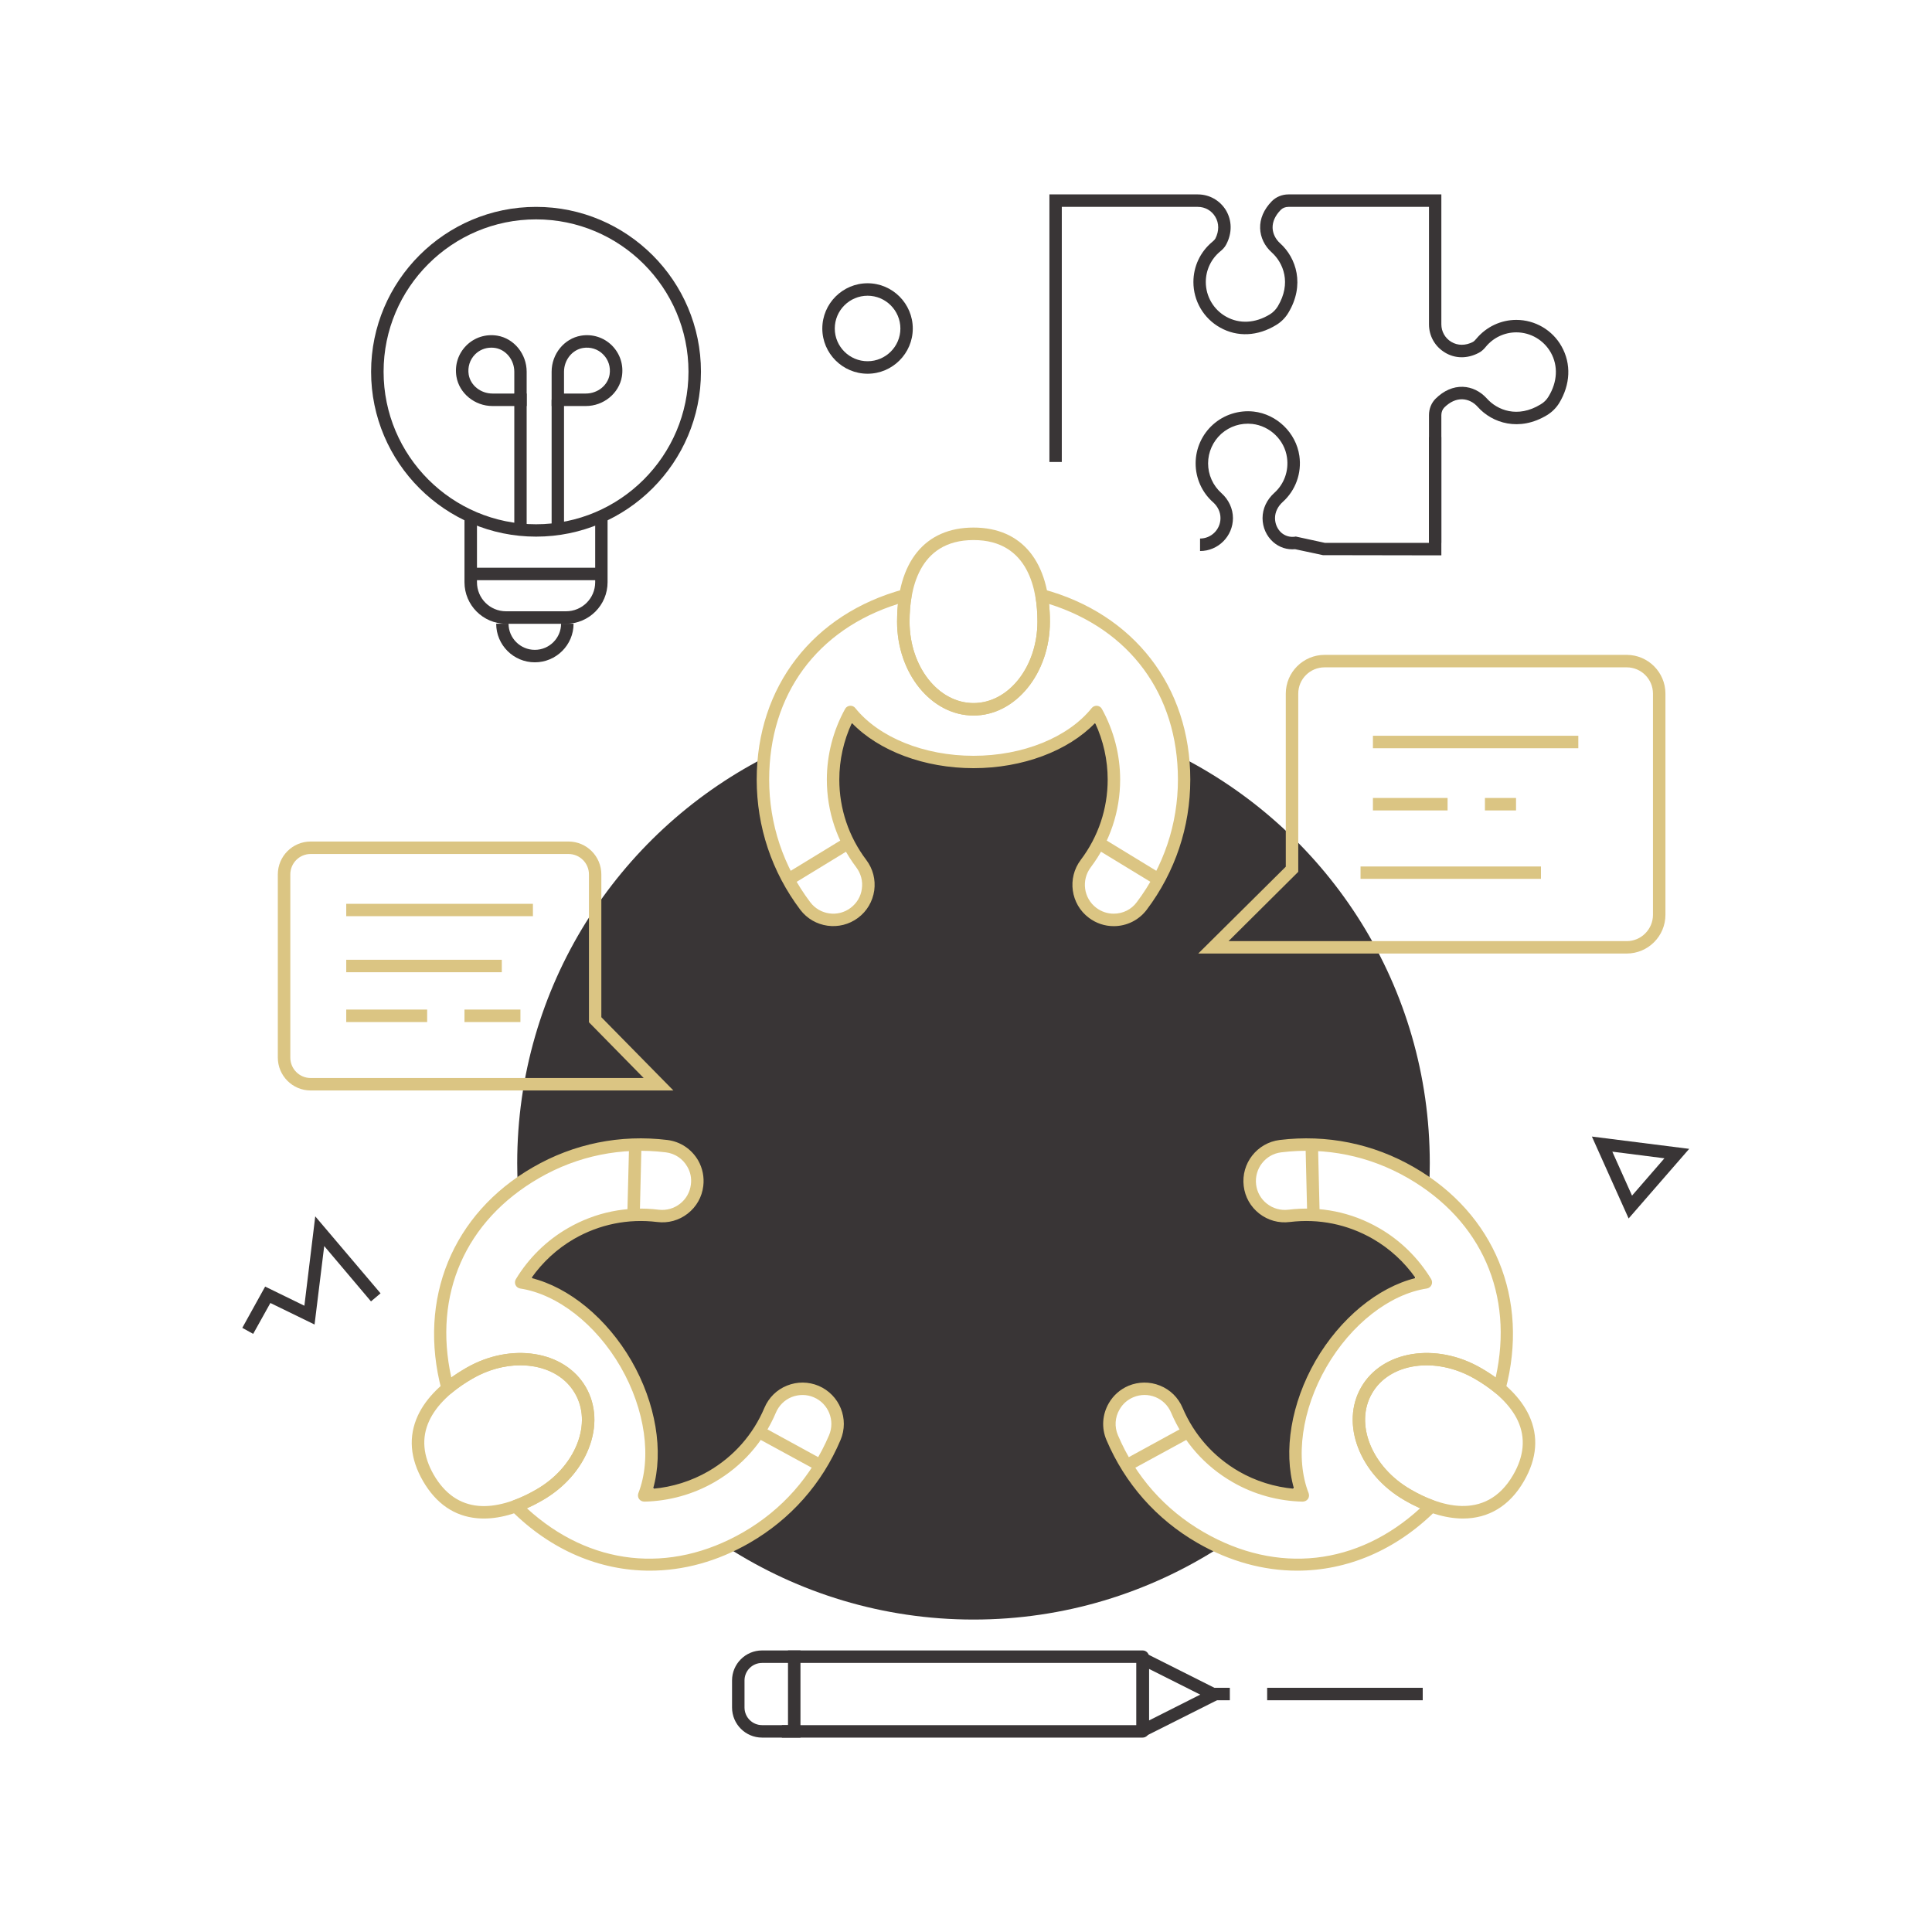 <svg xmlns="http://www.w3.org/2000/svg" xmlns:xlink="http://www.w3.org/1999/xlink" width="100" zoomAndPan="magnify" viewBox="0 0 75 75" height="100" preserveAspectRatio="xMidYMid meet" version="1.0"><defs><g/><clipPath id="b1d293a52e"><path d="M 40 7.5 L 61 7.5 L 61 22 L 40 22 Z M 40 7.5 " clip-rule="nonzero"/></clipPath><clipPath id="080a8901a8"><path d="M 61 44 L 65.664 44 L 65.664 48 L 61 48 Z M 61 44 " clip-rule="nonzero"/></clipPath><clipPath id="e6da4b9376"><path d="M 9.414 47 L 15 47 L 15 52 L 9.414 52 Z M 9.414 47 " clip-rule="nonzero"/></clipPath><clipPath id="ffc6779a3f"><path d="M 30 64 L 45 64 L 45 67.5 L 30 67.5 Z M 30 64 " clip-rule="nonzero"/></clipPath><clipPath id="90a8c6ef65"><path d="M 28 64 L 32 64 L 32 67.5 L 28 67.5 Z M 28 64 " clip-rule="nonzero"/></clipPath><clipPath id="be48aacb87"><path d="M 44 64 L 48 64 L 48 67.5 L 44 67.5 Z M 44 64 " clip-rule="nonzero"/></clipPath></defs><g fill="#000000" fill-opacity="1"><g transform="translate(34.114, 43.9)"><g><path d="M 0.344 0 L 0.25 0 L 0.25 -0.703 L 0.016 -0.703 L 0.016 -0.781 L 0.594 -0.781 L 0.594 -0.703 L 0.344 -0.703 Z M 0.344 0 "/></g></g></g><g fill="#000000" fill-opacity="1"><g transform="translate(34.717, 43.9)"><g><path d="M 0.344 0.016 C 0.258 0.016 0.191 -0.008 0.141 -0.062 C 0.086 -0.113 0.062 -0.188 0.062 -0.281 C 0.062 -0.375 0.082 -0.445 0.125 -0.5 C 0.176 -0.562 0.238 -0.594 0.312 -0.594 C 0.383 -0.594 0.441 -0.566 0.484 -0.516 C 0.535 -0.473 0.562 -0.41 0.562 -0.328 L 0.562 -0.281 L 0.156 -0.281 C 0.156 -0.207 0.172 -0.148 0.203 -0.109 C 0.234 -0.078 0.281 -0.062 0.344 -0.062 C 0.406 -0.062 0.469 -0.078 0.531 -0.109 L 0.531 -0.031 C 0.5 -0.008 0.469 0 0.438 0 C 0.414 0.008 0.383 0.016 0.344 0.016 Z M 0.312 -0.516 C 0.27 -0.516 0.234 -0.5 0.203 -0.469 C 0.172 -0.445 0.156 -0.406 0.156 -0.344 L 0.469 -0.344 C 0.469 -0.406 0.453 -0.445 0.422 -0.469 C 0.398 -0.5 0.363 -0.516 0.312 -0.516 Z M 0.312 -0.516 "/></g></g></g><g fill="#000000" fill-opacity="1"><g transform="translate(35.328, 43.9)"><g><path d="M 0.438 -0.578 L 0.531 -0.578 L 0.281 -0.297 L 0.547 0 L 0.453 0 L 0.188 -0.297 L 0.188 0 L 0.094 0 L 0.094 -0.578 L 0.188 -0.578 L 0.188 -0.297 Z M 0.438 -0.578 "/></g></g></g><g fill="#000000" fill-opacity="1"><g transform="translate(35.893, 43.9)"><g><path d="M 0.328 0.016 C 0.242 0.016 0.176 -0.008 0.125 -0.062 C 0.082 -0.113 0.062 -0.188 0.062 -0.281 C 0.062 -0.383 0.082 -0.461 0.125 -0.516 C 0.176 -0.566 0.242 -0.594 0.328 -0.594 C 0.359 -0.594 0.383 -0.586 0.406 -0.578 C 0.438 -0.578 0.461 -0.57 0.484 -0.562 L 0.453 -0.484 C 0.43 -0.492 0.41 -0.5 0.391 -0.5 C 0.367 -0.508 0.348 -0.516 0.328 -0.516 C 0.211 -0.516 0.156 -0.441 0.156 -0.297 C 0.156 -0.223 0.164 -0.164 0.188 -0.125 C 0.219 -0.082 0.266 -0.062 0.328 -0.062 C 0.379 -0.062 0.426 -0.07 0.469 -0.094 L 0.469 -0.016 C 0.438 0.004 0.391 0.016 0.328 0.016 Z M 0.328 0.016 "/></g></g></g><g fill="#000000" fill-opacity="1"><g transform="translate(36.412, 43.9)"><g><path d="M 0.484 -0.516 L 0.297 -0.516 L 0.297 0 L 0.203 0 L 0.203 -0.516 L 0.016 -0.516 L 0.016 -0.578 L 0.484 -0.578 Z M 0.484 -0.516 "/></g></g></g><g fill="#000000" fill-opacity="1"><g transform="translate(36.921, 43.9)"><g/></g></g><g fill="#000000" fill-opacity="1"><g transform="translate(37.204, 43.9)"><g><path d="M 0.453 0 L 0.438 -0.078 C 0.406 -0.047 0.375 -0.02 0.344 0 C 0.312 0.008 0.273 0.016 0.234 0.016 C 0.18 0.016 0.133 0 0.094 -0.031 C 0.062 -0.062 0.047 -0.102 0.047 -0.156 C 0.047 -0.281 0.141 -0.344 0.328 -0.344 L 0.438 -0.344 L 0.438 -0.391 C 0.438 -0.43 0.426 -0.461 0.406 -0.484 C 0.383 -0.504 0.352 -0.516 0.312 -0.516 C 0.258 -0.516 0.203 -0.504 0.141 -0.484 L 0.109 -0.547 C 0.141 -0.555 0.172 -0.566 0.203 -0.578 C 0.242 -0.586 0.281 -0.594 0.312 -0.594 C 0.383 -0.594 0.438 -0.578 0.469 -0.547 C 0.5 -0.516 0.516 -0.469 0.516 -0.406 L 0.516 0 Z M 0.25 -0.062 C 0.312 -0.062 0.359 -0.078 0.391 -0.109 C 0.422 -0.141 0.438 -0.18 0.438 -0.234 L 0.438 -0.281 L 0.344 -0.281 C 0.27 -0.281 0.219 -0.27 0.188 -0.25 C 0.156 -0.227 0.141 -0.195 0.141 -0.156 C 0.141 -0.125 0.148 -0.098 0.172 -0.078 C 0.191 -0.066 0.219 -0.062 0.25 -0.062 Z M 0.25 -0.062 "/></g></g></g><g fill="#000000" fill-opacity="1"><g transform="translate(37.81, 43.9)"><g><path d="M 0.062 -0.344 C 0.062 -0.477 0.078 -0.582 0.109 -0.656 C 0.148 -0.727 0.211 -0.77 0.297 -0.781 C 0.398 -0.801 0.488 -0.82 0.562 -0.844 L 0.578 -0.766 C 0.461 -0.742 0.379 -0.723 0.328 -0.703 C 0.273 -0.691 0.234 -0.664 0.203 -0.625 C 0.18 -0.582 0.164 -0.523 0.156 -0.453 L 0.172 -0.453 C 0.191 -0.484 0.219 -0.504 0.25 -0.516 C 0.289 -0.535 0.328 -0.547 0.359 -0.547 C 0.43 -0.547 0.488 -0.52 0.531 -0.469 C 0.57 -0.426 0.594 -0.363 0.594 -0.281 C 0.594 -0.188 0.566 -0.113 0.516 -0.062 C 0.473 -0.008 0.41 0.016 0.328 0.016 C 0.242 0.016 0.176 -0.016 0.125 -0.078 C 0.082 -0.141 0.062 -0.227 0.062 -0.344 Z M 0.328 -0.062 C 0.441 -0.062 0.5 -0.129 0.5 -0.266 C 0.5 -0.398 0.445 -0.469 0.344 -0.469 C 0.32 -0.469 0.297 -0.461 0.266 -0.453 C 0.242 -0.441 0.223 -0.426 0.203 -0.406 C 0.18 -0.383 0.164 -0.363 0.156 -0.344 C 0.156 -0.25 0.172 -0.176 0.203 -0.125 C 0.234 -0.082 0.273 -0.062 0.328 -0.062 Z M 0.328 -0.062 "/></g></g></g><g fill="#000000" fill-opacity="1"><g transform="translate(38.459, 43.9)"><g><path d="M 0.203 -0.344 C 0.316 -0.344 0.375 -0.375 0.375 -0.438 C 0.375 -0.488 0.328 -0.516 0.234 -0.516 C 0.211 -0.516 0.188 -0.508 0.156 -0.5 C 0.133 -0.5 0.109 -0.492 0.078 -0.484 L 0.047 -0.562 C 0.109 -0.582 0.172 -0.594 0.234 -0.594 C 0.305 -0.594 0.359 -0.578 0.391 -0.547 C 0.43 -0.523 0.453 -0.488 0.453 -0.438 C 0.453 -0.375 0.414 -0.332 0.344 -0.312 C 0.395 -0.289 0.43 -0.27 0.453 -0.25 C 0.473 -0.227 0.484 -0.195 0.484 -0.156 C 0.484 -0.102 0.457 -0.062 0.406 -0.031 C 0.363 0 0.305 0.016 0.234 0.016 C 0.148 0.016 0.082 0 0.031 -0.031 L 0.031 -0.109 C 0.102 -0.078 0.172 -0.062 0.234 -0.062 C 0.285 -0.062 0.32 -0.066 0.344 -0.078 C 0.375 -0.098 0.391 -0.129 0.391 -0.172 C 0.391 -0.234 0.332 -0.266 0.219 -0.266 L 0.141 -0.266 L 0.141 -0.344 Z M 0.203 -0.344 "/></g></g></g><g fill="#000000" fill-opacity="1"><g transform="translate(38.985, 43.9)"><g><path d="M 0.453 0 L 0.438 -0.078 C 0.406 -0.047 0.375 -0.02 0.344 0 C 0.312 0.008 0.273 0.016 0.234 0.016 C 0.18 0.016 0.133 0 0.094 -0.031 C 0.062 -0.062 0.047 -0.102 0.047 -0.156 C 0.047 -0.281 0.141 -0.344 0.328 -0.344 L 0.438 -0.344 L 0.438 -0.391 C 0.438 -0.43 0.426 -0.461 0.406 -0.484 C 0.383 -0.504 0.352 -0.516 0.312 -0.516 C 0.258 -0.516 0.203 -0.504 0.141 -0.484 L 0.109 -0.547 C 0.141 -0.555 0.172 -0.566 0.203 -0.578 C 0.242 -0.586 0.281 -0.594 0.312 -0.594 C 0.383 -0.594 0.438 -0.578 0.469 -0.547 C 0.5 -0.516 0.516 -0.469 0.516 -0.406 L 0.516 0 Z M 0.25 -0.062 C 0.312 -0.062 0.359 -0.078 0.391 -0.109 C 0.422 -0.141 0.438 -0.18 0.438 -0.234 L 0.438 -0.281 L 0.344 -0.281 C 0.27 -0.281 0.219 -0.27 0.188 -0.25 C 0.156 -0.227 0.141 -0.195 0.141 -0.156 C 0.141 -0.125 0.148 -0.098 0.172 -0.078 C 0.191 -0.066 0.219 -0.062 0.25 -0.062 Z M 0.25 -0.062 "/></g></g></g><g fill="#000000" fill-opacity="1"><g transform="translate(39.591, 43.9)"><g><path d="M 0.672 0.203 L 0.578 0.203 L 0.578 0 L 0.094 0 L 0.094 -0.578 L 0.188 -0.578 L 0.188 -0.078 L 0.5 -0.078 L 0.5 -0.578 L 0.578 -0.578 L 0.578 -0.078 L 0.672 -0.078 Z M 0.672 0.203 "/></g></g></g><g fill="#000000" fill-opacity="1"><g transform="translate(40.273, 43.9)"><g><path d="M 0.453 0 L 0.438 -0.078 C 0.406 -0.047 0.375 -0.02 0.344 0 C 0.312 0.008 0.273 0.016 0.234 0.016 C 0.18 0.016 0.133 0 0.094 -0.031 C 0.062 -0.062 0.047 -0.102 0.047 -0.156 C 0.047 -0.281 0.141 -0.344 0.328 -0.344 L 0.438 -0.344 L 0.438 -0.391 C 0.438 -0.43 0.426 -0.461 0.406 -0.484 C 0.383 -0.504 0.352 -0.516 0.312 -0.516 C 0.258 -0.516 0.203 -0.504 0.141 -0.484 L 0.109 -0.547 C 0.141 -0.555 0.172 -0.566 0.203 -0.578 C 0.242 -0.586 0.281 -0.594 0.312 -0.594 C 0.383 -0.594 0.438 -0.578 0.469 -0.547 C 0.5 -0.516 0.516 -0.469 0.516 -0.406 L 0.516 0 Z M 0.25 -0.062 C 0.312 -0.062 0.359 -0.078 0.391 -0.109 C 0.422 -0.141 0.438 -0.18 0.438 -0.234 L 0.438 -0.281 L 0.344 -0.281 C 0.27 -0.281 0.219 -0.27 0.188 -0.25 C 0.156 -0.227 0.141 -0.195 0.141 -0.156 C 0.141 -0.125 0.148 -0.098 0.172 -0.078 C 0.191 -0.066 0.219 -0.062 0.25 -0.062 Z M 0.25 -0.062 "/></g></g></g><path fill="#393536" d="M 55.953 21.559 L 51.355 21.551 L 50.277 21.32 C 49.961 21.348 49.664 21.25 49.426 21.043 C 49.164 20.812 49.012 20.473 49.012 20.113 C 49.012 19.746 49.176 19.398 49.469 19.133 C 49.852 18.789 50.035 18.277 49.961 17.762 C 49.867 17.082 49.301 16.535 48.613 16.457 C 48.168 16.41 47.742 16.547 47.41 16.84 C 47.086 17.133 46.898 17.551 46.898 17.988 C 46.898 18.43 47.086 18.848 47.414 19.141 C 47.699 19.395 47.863 19.75 47.863 20.113 C 47.863 20.816 47.289 21.391 46.586 21.391 L 46.586 20.906 C 47.023 20.906 47.379 20.551 47.379 20.113 C 47.379 19.883 47.277 19.664 47.094 19.5 C 46.66 19.117 46.414 18.566 46.414 17.988 C 46.414 17.414 46.66 16.863 47.09 16.48 C 47.516 16.098 48.094 15.914 48.668 15.977 C 49.566 16.078 50.312 16.801 50.441 17.695 C 50.539 18.367 50.293 19.043 49.789 19.492 C 49.602 19.664 49.496 19.883 49.496 20.113 C 49.496 20.332 49.586 20.539 49.742 20.68 C 49.887 20.805 50.07 20.859 50.258 20.836 L 50.301 20.828 L 51.434 21.074 L 55.473 21.074 L 55.473 16.969 L 55.953 16.969 L 55.953 21.559 " fill-opacity="1" fill-rule="nonzero"/><g clip-path="url(#b1d293a52e)"><path fill="#393536" d="M 55.953 21.074 L 55.473 21.074 L 55.473 16.113 C 55.473 15.871 55.566 15.637 55.734 15.473 C 56.047 15.164 56.414 15.004 56.785 15.016 C 57.137 15.027 57.469 15.191 57.723 15.473 C 58.121 15.918 58.91 16.246 59.805 15.699 C 59.934 15.625 60.039 15.52 60.113 15.395 C 60.461 14.828 60.492 14.203 60.203 13.688 C 59.93 13.203 59.418 12.902 58.863 12.902 C 58.406 12.902 57.973 13.105 57.68 13.461 C 57.617 13.539 57.527 13.637 57.402 13.699 C 56.965 13.93 56.484 13.926 56.09 13.684 C 55.703 13.449 55.473 13.043 55.473 12.59 L 55.473 8.031 L 50.016 8.031 C 49.898 8.031 49.789 8.074 49.719 8.148 C 49.504 8.367 49.395 8.609 49.402 8.848 C 49.41 9.066 49.512 9.281 49.695 9.445 C 50.324 10.012 50.664 11.066 50.012 12.145 C 49.898 12.336 49.734 12.5 49.547 12.613 C 48.828 13.055 48.035 13.094 47.363 12.715 C 46.723 12.359 46.328 11.68 46.328 10.949 C 46.328 10.344 46.594 9.777 47.059 9.391 C 47.102 9.355 47.152 9.309 47.18 9.262 C 47.328 8.973 47.328 8.664 47.176 8.414 C 47.031 8.172 46.777 8.031 46.5 8.031 L 41.219 8.031 L 41.219 17.934 L 40.738 17.934 L 40.738 7.547 L 46.5 7.547 C 46.945 7.547 47.355 7.777 47.59 8.16 C 47.828 8.559 47.836 9.043 47.605 9.484 C 47.543 9.609 47.445 9.699 47.367 9.762 C 47.012 10.055 46.809 10.488 46.809 10.949 C 46.809 11.508 47.113 12.023 47.598 12.293 C 48.113 12.582 48.73 12.551 49.297 12.203 C 49.418 12.129 49.523 12.023 49.602 11.895 C 50.145 10.992 49.816 10.203 49.371 9.801 C 49.09 9.551 48.93 9.215 48.918 8.863 C 48.906 8.492 49.062 8.129 49.371 7.812 C 49.535 7.645 49.77 7.547 50.016 7.547 L 55.953 7.547 L 55.953 12.59 C 55.953 12.871 56.098 13.125 56.336 13.27 C 56.586 13.422 56.895 13.422 57.18 13.273 C 57.227 13.246 57.273 13.195 57.309 13.152 C 57.695 12.688 58.262 12.418 58.863 12.418 C 59.59 12.418 60.266 12.812 60.621 13.449 C 61 14.125 60.965 14.926 60.527 15.648 C 60.41 15.836 60.25 15.996 60.059 16.113 C 58.98 16.77 57.926 16.426 57.363 15.793 C 57.199 15.609 56.988 15.508 56.77 15.5 C 56.527 15.492 56.289 15.602 56.07 15.816 C 55.996 15.891 55.953 16 55.953 16.113 L 55.953 21.074 " fill-opacity="1" fill-rule="nonzero"/></g><g clip-path="url(#080a8901a8)"><path fill="#393536" d="M 62.59 44.707 L 63.355 46.414 L 64.613 44.965 Z M 63.223 47.301 L 61.797 44.121 L 65.574 44.598 L 63.223 47.301 " fill-opacity="1" fill-rule="nonzero"/></g><g clip-path="url(#e6da4b9376)"><path fill="#393536" d="M 9.828 51.781 L 9.406 51.547 L 10.293 49.945 L 11.816 50.688 L 12.238 47.219 L 14.773 50.207 L 14.402 50.52 L 12.586 48.371 L 12.211 51.418 L 10.496 50.582 L 9.828 51.781 " fill-opacity="1" fill-rule="nonzero"/></g><path fill="#393536" d="M 33.68 11.48 C 32.977 11.48 32.406 12.051 32.406 12.754 C 32.406 13.453 32.977 14.023 33.68 14.023 C 34.379 14.023 34.953 13.453 34.953 12.754 C 34.953 12.051 34.379 11.48 33.68 11.48 Z M 33.68 14.508 C 32.711 14.508 31.922 13.719 31.922 12.754 C 31.922 11.785 32.711 10.996 33.68 10.996 C 34.645 10.996 35.434 11.785 35.434 12.754 C 35.434 13.719 34.645 14.508 33.68 14.508 " fill-opacity="1" fill-rule="nonzero"/><path fill="#393536" d="M 23.344 22.523 L 18.273 22.523 L 18.273 22.039 L 23.344 22.039 L 23.344 22.523 " fill-opacity="1" fill-rule="nonzero"/><path fill="#393536" d="M 19.074 13.496 C 18.836 13.496 18.613 13.586 18.441 13.758 C 18.238 13.965 18.148 14.25 18.195 14.543 C 18.266 14.961 18.66 15.277 19.117 15.277 L 19.965 15.277 L 19.965 14.43 C 19.965 13.977 19.648 13.578 19.227 13.508 C 19.176 13.5 19.125 13.496 19.074 13.496 Z M 20.445 15.762 L 19.117 15.762 C 18.43 15.762 17.828 15.27 17.719 14.621 C 17.645 14.172 17.785 13.734 18.102 13.414 C 18.418 13.098 18.859 12.957 19.309 13.031 C 19.957 13.141 20.445 13.742 20.445 14.43 L 20.445 15.762 " fill-opacity="1" fill-rule="nonzero"/><path fill="#393536" d="M 21.895 15.277 L 22.742 15.277 C 23.199 15.277 23.594 14.961 23.664 14.543 C 23.711 14.25 23.621 13.965 23.414 13.758 C 23.211 13.551 22.922 13.461 22.633 13.508 C 22.211 13.578 21.895 13.977 21.895 14.43 Z M 22.742 15.762 L 21.414 15.762 L 21.414 14.43 C 21.414 13.742 21.902 13.141 22.555 13.031 C 23 12.957 23.441 13.098 23.758 13.414 C 24.074 13.734 24.215 14.172 24.141 14.621 C 24.031 15.27 23.43 15.762 22.742 15.762 " fill-opacity="1" fill-rule="nonzero"/><path fill="#393536" d="M 21.895 20.352 L 21.414 20.352 L 21.414 15.52 L 21.895 15.52 L 21.895 20.352 " fill-opacity="1" fill-rule="nonzero"/><path fill="#393536" d="M 20.445 20.59 L 19.965 20.59 L 19.965 15.277 L 20.445 15.277 L 20.445 20.59 " fill-opacity="1" fill-rule="nonzero"/><path fill="#393536" d="M 20.762 25.711 C 19.934 25.711 19.262 25.039 19.262 24.211 L 19.742 24.211 C 19.742 24.77 20.199 25.227 20.762 25.227 C 21.324 25.227 21.781 24.77 21.781 24.211 L 22.266 24.211 C 22.266 25.039 21.59 25.711 20.762 25.711 " fill-opacity="1" fill-rule="nonzero"/><path fill="#393536" d="M 21.973 24.215 L 19.645 24.215 C 18.754 24.215 18.031 23.492 18.031 22.602 L 18.031 20.109 L 18.516 20.109 L 18.516 22.602 C 18.516 23.227 19.02 23.73 19.645 23.73 L 21.973 23.73 C 22.598 23.73 23.105 23.227 23.105 22.602 L 23.105 20.109 L 23.586 20.109 L 23.586 22.602 C 23.586 23.492 22.863 24.215 21.973 24.215 " fill-opacity="1" fill-rule="nonzero"/><path fill="#393536" d="M 20.809 8.516 C 17.547 8.516 14.891 11.168 14.891 14.43 C 14.891 17.695 17.547 20.352 20.809 20.352 C 24.07 20.352 26.727 17.695 26.727 14.43 C 26.727 11.168 24.07 8.516 20.809 8.516 Z M 20.809 20.832 C 17.281 20.832 14.406 17.961 14.406 14.43 C 14.406 10.902 17.281 8.031 20.809 8.031 C 24.34 8.031 27.211 10.902 27.211 14.43 C 27.211 17.961 24.34 20.832 20.809 20.832 " fill-opacity="1" fill-rule="nonzero"/><path fill="#393536" d="M 37.793 27.535 C 37.988 27.535 38.18 27.508 38.367 27.457 C 38.176 27.453 37.984 27.445 37.793 27.445 C 37.598 27.445 37.406 27.453 37.215 27.457 C 37.402 27.508 37.594 27.535 37.793 27.535 " fill-opacity="1" fill-rule="nonzero"/><path fill="#393536" d="M 53.051 53.969 C 52.949 54.141 52.879 54.328 52.828 54.516 C 53.035 54.184 53.234 53.844 53.422 53.496 C 53.277 53.633 53.152 53.789 53.051 53.969 " fill-opacity="1" fill-rule="nonzero"/><path fill="#393536" d="M 22.164 53.496 C 22.348 53.844 22.547 54.184 22.754 54.516 C 22.703 54.328 22.633 54.141 22.531 53.969 C 22.43 53.789 22.305 53.633 22.164 53.496 " fill-opacity="1" fill-rule="nonzero"/><path fill="#393536" d="M 46.605 59.684 C 45.059 58.793 43.871 57.453 43.176 55.809 C 43.004 55.398 43.043 54.949 43.25 54.594 C 43.395 54.348 43.613 54.141 43.898 54.02 C 44.59 53.727 45.391 54.051 45.684 54.742 C 46.148 55.84 46.938 56.73 47.965 57.324 C 48.605 57.691 49.289 57.914 49.977 58.004 C 50.129 57.863 50.277 57.719 50.426 57.57 C 50.098 56.238 50.367 54.527 51.281 52.945 C 52.195 51.363 53.543 50.273 54.859 49.891 C 54.914 49.691 54.965 49.492 55.016 49.289 C 54.59 48.738 54.059 48.254 53.418 47.883 C 52.387 47.289 51.219 47.055 50.039 47.199 C 49.293 47.293 48.613 46.762 48.52 46.012 C 48.43 45.266 48.961 44.586 49.707 44.496 C 51.48 44.277 53.234 44.633 54.781 45.523 C 55.027 45.668 55.262 45.824 55.484 45.984 C 55.496 45.711 55.504 45.434 55.504 45.156 C 55.504 38.305 51.613 32.367 45.922 29.422 C 45.949 29.695 45.965 29.973 45.965 30.262 C 45.965 32.047 45.398 33.742 44.324 35.168 C 44.055 35.523 43.648 35.711 43.234 35.711 C 42.949 35.711 42.66 35.621 42.414 35.438 C 41.812 34.984 41.695 34.129 42.148 33.527 C 42.863 32.578 43.242 31.449 43.242 30.262 C 43.242 29.52 43.09 28.816 42.824 28.172 C 42.625 28.113 42.43 28.055 42.23 28.004 C 41.242 28.957 39.621 29.582 37.793 29.582 C 35.961 29.582 34.34 28.957 33.355 28.004 C 33.152 28.055 32.957 28.113 32.762 28.172 C 32.492 28.816 32.34 29.52 32.34 30.262 C 32.34 31.449 32.719 32.578 33.438 33.527 C 33.891 34.129 33.77 34.984 33.168 35.438 C 32.566 35.891 31.715 35.77 31.262 35.168 C 30.184 33.742 29.617 32.047 29.617 30.262 C 29.617 29.973 29.633 29.695 29.66 29.422 C 23.969 32.367 20.078 38.305 20.078 45.156 C 20.078 45.434 20.086 45.711 20.098 45.984 C 20.324 45.824 20.555 45.668 20.805 45.523 C 22.352 44.633 24.105 44.277 25.875 44.496 C 26.316 44.551 26.684 44.809 26.891 45.168 C 27.031 45.414 27.102 45.707 27.062 46.012 C 26.969 46.762 26.289 47.293 25.543 47.199 C 24.363 47.055 23.195 47.289 22.164 47.883 C 21.527 48.254 20.992 48.738 20.566 49.289 C 20.617 49.492 20.668 49.691 20.723 49.891 C 22.039 50.273 23.387 51.363 24.301 52.945 C 25.215 54.527 25.484 56.238 25.156 57.57 C 25.305 57.719 25.453 57.863 25.605 58.004 C 26.293 57.914 26.977 57.691 27.617 57.324 C 28.645 56.73 29.434 55.84 29.898 54.742 C 30.191 54.051 30.992 53.727 31.684 54.02 C 32.379 54.316 32.699 55.113 32.406 55.809 C 31.711 57.453 30.523 58.793 28.98 59.684 C 28.73 59.828 28.48 59.953 28.23 60.066 C 30.988 61.836 34.27 62.871 37.793 62.871 C 41.312 62.871 44.594 61.836 47.352 60.066 C 47.102 59.953 46.852 59.828 46.605 59.684 " fill-opacity="1" fill-rule="nonzero"/><path fill="#dbc583" d="M 37.793 20.965 C 35.629 20.965 35.309 22.949 35.309 24.129 C 35.309 25.875 36.422 27.293 37.793 27.293 C 39.16 27.293 40.273 25.875 40.273 24.129 C 40.273 22.949 39.953 20.965 37.793 20.965 Z M 37.793 27.777 C 36.156 27.777 34.824 26.141 34.824 24.129 C 34.824 21.812 35.906 20.48 37.793 20.48 C 39.676 20.48 40.758 21.812 40.758 24.129 C 40.758 26.141 39.426 27.777 37.793 27.777 " fill-opacity="1" fill-rule="nonzero"/><path fill="#dbc583" d="M 30.719 34.359 L 30.465 33.945 L 32.82 32.508 L 33.074 32.922 L 30.719 34.359 " fill-opacity="1" fill-rule="nonzero"/><path fill="#dbc583" d="M 44.867 34.359 L 42.508 32.922 L 42.762 32.508 L 45.117 33.945 L 44.867 34.359 " fill-opacity="1" fill-rule="nonzero"/><path fill="#dbc583" d="M 20.199 53 C 19.594 53 18.945 53.168 18.34 53.52 C 17.516 53.996 16.938 54.559 16.664 55.152 C 16.355 55.812 16.418 56.52 16.84 57.254 C 17.266 57.988 17.848 58.391 18.57 58.457 C 19.223 58.516 20 58.297 20.824 57.82 C 21.562 57.395 22.125 56.762 22.406 56.047 C 22.68 55.348 22.648 54.652 22.32 54.09 C 21.91 53.379 21.105 53 20.199 53 Z M 18.789 58.949 C 18.699 58.949 18.613 58.945 18.527 58.938 C 17.637 58.859 16.93 58.371 16.422 57.496 C 15.914 56.617 15.848 55.762 16.223 54.949 C 16.547 54.258 17.176 53.633 18.098 53.102 C 19.84 52.098 21.922 52.43 22.742 53.848 C 23.141 54.543 23.184 55.387 22.855 56.223 C 22.535 57.043 21.898 57.758 21.066 58.238 C 20.246 58.711 19.48 58.949 18.789 58.949 " fill-opacity="1" fill-rule="nonzero"/><path fill="#dbc583" d="M 31.746 57.105 L 29.324 55.785 L 29.555 55.359 L 31.977 56.684 L 31.746 57.105 " fill-opacity="1" fill-rule="nonzero"/><path fill="#dbc583" d="M 24.836 47.188 L 24.352 47.176 L 24.422 44.418 L 24.902 44.43 L 24.836 47.188 " fill-opacity="1" fill-rule="nonzero"/><path fill="#dbc583" d="M 54.762 57.82 C 55.781 58.414 57.66 59.125 58.742 57.254 C 59.168 56.52 59.227 55.812 58.922 55.152 C 58.645 54.559 58.066 53.996 57.242 53.52 C 55.73 52.648 53.945 52.902 53.262 54.09 C 52.574 55.273 53.25 56.949 54.762 57.82 Z M 56.793 58.949 C 56.109 58.949 55.34 58.715 54.52 58.238 C 52.777 57.234 52.023 55.262 52.844 53.848 C 53.66 52.43 55.742 52.098 57.484 53.102 C 58.406 53.633 59.035 54.258 59.359 54.949 C 59.734 55.762 59.668 56.617 59.16 57.496 C 58.605 58.461 57.785 58.949 56.793 58.949 " fill-opacity="1" fill-rule="nonzero"/><path fill="#dbc583" d="M 50.746 47.188 L 50.68 44.43 L 51.164 44.418 L 51.23 47.176 L 50.746 47.188 " fill-opacity="1" fill-rule="nonzero"/><path fill="#dbc583" d="M 43.836 57.105 L 43.605 56.684 L 46.027 55.359 L 46.258 55.785 L 43.836 57.105 " fill-opacity="1" fill-rule="nonzero"/><path fill="#dbc583" d="M 42.566 27.398 L 42.586 27.398 C 42.668 27.406 42.738 27.449 42.777 27.523 C 43.238 28.359 43.484 29.305 43.484 30.262 C 43.484 31.5 43.086 32.684 42.34 33.672 C 41.969 34.168 42.066 34.871 42.559 35.242 C 42.758 35.391 42.988 35.469 43.234 35.469 C 43.59 35.469 43.918 35.309 44.129 35.023 C 45.172 33.641 45.727 31.992 45.727 30.262 C 45.727 26.957 43.863 24.434 40.723 23.445 C 40.746 23.664 40.758 23.895 40.758 24.129 C 40.758 26.141 39.426 27.777 37.793 27.777 C 36.156 27.777 34.824 26.141 34.824 24.129 C 34.824 23.895 34.836 23.664 34.859 23.445 C 31.719 24.434 29.859 26.957 29.859 30.262 C 29.859 31.992 30.41 33.641 31.453 35.023 C 31.824 35.516 32.531 35.617 33.023 35.242 C 33.262 35.062 33.418 34.801 33.457 34.504 C 33.5 34.207 33.422 33.914 33.242 33.672 C 32.496 32.684 32.098 31.504 32.098 30.262 C 32.098 29.305 32.344 28.359 32.805 27.523 C 32.844 27.449 32.914 27.406 32.996 27.398 C 33.078 27.391 33.156 27.426 33.203 27.488 C 34.121 28.629 35.879 29.34 37.793 29.34 C 39.707 29.34 41.461 28.629 42.379 27.488 C 42.426 27.43 42.492 27.398 42.566 27.398 Z M 43.234 35.953 C 42.883 35.953 42.551 35.84 42.27 35.629 C 41.562 35.098 41.422 34.09 41.953 33.383 C 42.637 32.477 43 31.395 43 30.262 C 43 29.504 42.832 28.75 42.512 28.066 C 41.461 29.156 39.691 29.82 37.793 29.82 C 35.891 29.82 34.121 29.156 33.07 28.066 C 32.75 28.75 32.582 29.504 32.582 30.262 C 32.582 31.395 32.945 32.477 33.629 33.383 C 33.887 33.727 33.996 34.145 33.938 34.57 C 33.875 34.996 33.656 35.371 33.312 35.629 C 32.605 36.16 31.598 36.02 31.066 35.316 C 29.961 33.848 29.375 32.098 29.375 30.262 C 29.375 26.656 31.562 23.828 35.086 22.875 C 35.168 22.852 35.254 22.875 35.312 22.93 C 35.375 22.984 35.402 23.066 35.387 23.148 C 35.336 23.453 35.309 23.781 35.309 24.129 C 35.309 25.875 36.422 27.293 37.793 27.293 C 39.16 27.293 40.273 25.875 40.273 24.129 C 40.273 23.781 40.246 23.453 40.195 23.148 C 40.18 23.066 40.211 22.984 40.27 22.93 C 40.332 22.875 40.418 22.852 40.496 22.875 C 44.02 23.828 46.207 26.656 46.207 30.262 C 46.207 32.098 45.621 33.848 44.516 35.316 C 44.211 35.719 43.742 35.953 43.234 35.953 " fill-opacity="1" fill-rule="nonzero"/><path fill="#dbc583" d="M 20.453 58.551 C 22.879 60.777 25.996 61.129 28.859 59.477 C 30.359 58.609 31.508 57.309 32.184 55.715 C 32.426 55.145 32.16 54.484 31.59 54.242 C 31.316 54.125 31.012 54.125 30.73 54.234 C 30.453 54.348 30.238 54.562 30.121 54.836 C 29.637 55.98 28.812 56.914 27.738 57.535 C 26.91 58.012 25.969 58.273 25.012 58.293 C 24.93 58.289 24.855 58.258 24.809 58.191 C 24.762 58.125 24.754 58.039 24.781 57.965 C 25.312 56.602 25.047 54.723 24.094 53.066 C 23.137 51.41 21.641 50.242 20.195 50.02 C 20.117 50.008 20.047 49.957 20.012 49.883 C 19.98 49.809 19.984 49.727 20.027 49.656 C 20.52 48.84 21.219 48.152 22.047 47.676 C 23.121 47.055 24.34 46.809 25.57 46.961 C 26.184 47.035 26.746 46.598 26.82 45.984 C 26.852 45.738 26.805 45.5 26.68 45.289 C 26.504 44.98 26.199 44.777 25.848 44.734 C 24.125 44.523 22.426 44.867 20.926 45.734 C 18.062 47.387 16.809 50.262 17.52 53.473 C 17.699 53.344 17.895 53.219 18.098 53.102 C 19.84 52.098 21.922 52.43 22.742 53.848 C 23.141 54.543 23.184 55.387 22.855 56.223 C 22.535 57.043 21.898 57.758 21.066 58.238 C 20.859 58.359 20.656 58.465 20.453 58.551 Z M 25.227 60.973 C 23.285 60.973 21.395 60.184 19.848 58.641 C 19.785 58.582 19.762 58.5 19.781 58.418 C 19.797 58.336 19.855 58.27 19.934 58.242 C 20.223 58.137 20.52 57.996 20.824 57.82 C 21.562 57.395 22.125 56.762 22.406 56.047 C 22.68 55.348 22.648 54.652 22.32 54.09 C 21.637 52.902 19.852 52.648 18.34 53.52 C 18.039 53.695 17.766 53.883 17.531 54.078 C 17.469 54.133 17.379 54.148 17.301 54.125 C 17.223 54.102 17.164 54.035 17.141 53.957 C 16.207 50.43 17.562 47.117 20.684 45.316 C 22.273 44.395 24.082 44.031 25.906 44.254 C 26.41 44.316 26.844 44.605 27.102 45.047 C 27.273 45.348 27.344 45.695 27.301 46.043 C 27.25 46.469 27.035 46.848 26.695 47.113 C 26.359 47.375 25.938 47.492 25.512 47.438 C 24.387 47.301 23.27 47.527 22.285 48.094 C 21.629 48.473 21.062 48.996 20.629 49.613 C 22.098 49.977 23.559 51.18 24.512 52.824 C 25.461 54.473 25.77 56.336 25.352 57.793 C 26.102 57.727 26.84 57.496 27.496 57.117 C 28.48 56.547 29.234 55.695 29.676 54.648 C 29.844 54.254 30.152 53.949 30.551 53.789 C 30.949 53.629 31.383 53.633 31.777 53.797 C 32.594 54.145 32.977 55.086 32.629 55.902 C 31.914 57.594 30.691 58.977 29.098 59.895 C 27.848 60.617 26.527 60.973 25.227 60.973 " fill-opacity="1" fill-rule="nonzero"/><path fill="#dbc583" d="M 44.43 54.152 C 44.281 54.152 44.133 54.184 43.992 54.242 C 43.766 54.34 43.582 54.5 43.461 54.715 C 43.281 55.02 43.258 55.387 43.398 55.715 C 44.074 57.309 45.223 58.609 46.727 59.477 C 49.586 61.129 52.703 60.777 55.129 58.551 C 54.93 58.461 54.723 58.359 54.52 58.238 C 52.777 57.234 52.023 55.262 52.844 53.848 C 53.66 52.43 55.742 52.098 57.484 53.102 C 57.691 53.219 57.883 53.344 58.062 53.473 C 58.773 50.262 57.52 47.387 54.66 45.734 C 53.156 44.867 51.457 44.523 49.734 44.734 C 49.121 44.809 48.688 45.371 48.762 45.984 C 48.797 46.281 48.949 46.547 49.184 46.73 C 49.418 46.914 49.715 46.996 50.012 46.961 C 51.242 46.809 52.465 47.055 53.539 47.676 C 54.367 48.152 55.062 48.84 55.559 49.656 C 55.598 49.727 55.605 49.809 55.57 49.883 C 55.535 49.957 55.469 50.008 55.387 50.02 C 53.941 50.242 52.449 51.41 51.492 53.066 C 50.535 54.723 50.27 56.602 50.801 57.965 C 50.828 58.039 50.82 58.125 50.773 58.191 C 50.727 58.258 50.648 58.289 50.57 58.293 C 49.617 58.273 48.672 58.012 47.848 57.535 C 46.77 56.914 45.945 55.98 45.461 54.836 C 45.344 54.562 45.129 54.348 44.852 54.234 C 44.715 54.18 44.57 54.152 44.43 54.152 Z M 50.355 60.973 C 49.055 60.973 47.734 60.617 46.484 59.895 C 44.891 58.977 43.672 57.594 42.953 55.902 C 42.754 55.434 42.789 54.914 43.043 54.473 C 43.219 54.168 43.48 53.938 43.805 53.797 C 44.199 53.633 44.633 53.629 45.031 53.789 C 45.43 53.949 45.738 54.254 45.906 54.648 C 46.352 55.695 47.105 56.547 48.086 57.117 C 48.742 57.496 49.48 57.727 50.234 57.793 C 49.812 56.336 50.121 54.473 51.07 52.824 C 52.023 51.18 53.484 49.977 54.953 49.613 C 54.52 48.996 53.953 48.473 53.297 48.094 C 52.312 47.527 51.199 47.301 50.07 47.438 C 49.645 47.492 49.223 47.375 48.887 47.113 C 48.547 46.848 48.332 46.469 48.281 46.043 C 48.172 45.164 48.801 44.363 49.676 44.254 C 51.5 44.031 53.309 44.395 54.898 45.316 C 58.02 47.117 59.379 50.43 58.441 53.957 C 58.422 54.035 58.359 54.102 58.281 54.125 C 58.203 54.148 58.117 54.133 58.055 54.078 C 57.816 53.883 57.547 53.695 57.242 53.52 C 55.73 52.648 53.945 52.902 53.262 54.09 C 52.574 55.273 53.25 56.949 54.762 57.82 C 55.062 57.996 55.359 58.137 55.648 58.242 C 55.727 58.27 55.785 58.336 55.805 58.418 C 55.82 58.5 55.797 58.582 55.738 58.641 C 54.188 60.184 52.297 60.973 50.355 60.973 " fill-opacity="1" fill-rule="nonzero"/><path fill="#dbc583" d="M 47.691 36.535 L 63.148 36.535 C 63.711 36.535 64.168 36.074 64.168 35.512 L 64.168 26.926 C 64.168 26.363 63.711 25.906 63.148 25.906 L 51.422 25.906 C 50.855 25.906 50.398 26.363 50.398 26.926 L 50.398 33.844 Z M 63.148 37.016 L 46.516 37.016 L 49.914 33.645 L 49.914 26.926 C 49.914 26.098 50.59 25.422 51.422 25.422 L 63.148 25.422 C 63.977 25.422 64.652 26.098 64.652 26.926 L 64.652 35.512 C 64.652 36.344 63.977 37.016 63.148 37.016 " fill-opacity="1" fill-rule="nonzero"/><path fill="#dbc583" d="M 61.27 29.047 L 53.297 29.047 L 53.297 28.562 L 61.27 28.562 L 61.27 29.047 " fill-opacity="1" fill-rule="nonzero"/><path fill="#dbc583" d="M 56.195 31.461 L 53.297 31.461 L 53.297 30.977 L 56.195 30.977 L 56.195 31.461 " fill-opacity="1" fill-rule="nonzero"/><path fill="#dbc583" d="M 58.852 31.461 L 57.645 31.461 L 57.645 30.977 L 58.852 30.977 L 58.852 31.461 " fill-opacity="1" fill-rule="nonzero"/><path fill="#dbc583" d="M 59.82 34.117 L 52.816 34.117 L 52.816 33.637 L 59.82 33.637 L 59.82 34.117 " fill-opacity="1" fill-rule="nonzero"/><path fill="#dbc583" d="M 12.059 33.152 C 11.621 33.152 11.27 33.508 11.27 33.945 L 11.27 41.055 C 11.27 41.492 11.621 41.848 12.059 41.848 L 24.988 41.848 L 22.863 39.684 L 22.863 33.945 C 22.863 33.508 22.508 33.152 22.07 33.152 Z M 26.141 42.332 L 12.059 42.332 C 11.355 42.332 10.785 41.758 10.785 41.055 L 10.785 33.945 C 10.785 33.242 11.355 32.668 12.059 32.668 L 22.07 32.668 C 22.773 32.668 23.344 33.242 23.344 33.945 L 23.344 39.488 L 26.141 42.332 " fill-opacity="1" fill-rule="nonzero"/><path fill="#dbc583" d="M 20.688 35.566 L 13.441 35.566 L 13.441 35.086 L 20.688 35.086 L 20.688 35.566 " fill-opacity="1" fill-rule="nonzero"/><path fill="#dbc583" d="M 19.48 37.742 L 13.441 37.742 L 13.441 37.258 L 19.48 37.258 L 19.48 37.742 " fill-opacity="1" fill-rule="nonzero"/><path fill="#dbc583" d="M 16.582 39.676 L 13.441 39.676 L 13.441 39.191 L 16.582 39.191 L 16.582 39.676 " fill-opacity="1" fill-rule="nonzero"/><path fill="#dbc583" d="M 20.203 39.676 L 18.031 39.676 L 18.031 39.191 L 20.203 39.191 L 20.203 39.676 " fill-opacity="1" fill-rule="nonzero"/><g clip-path="url(#ffc6779a3f)"><path fill="#393536" d="M 44.359 67.453 L 30.352 67.453 L 30.352 66.969 L 44.117 66.969 L 44.117 64.555 L 30.59 64.555 L 30.59 64.07 L 44.359 64.07 C 44.492 64.07 44.602 64.18 44.602 64.312 L 44.602 67.211 C 44.602 67.344 44.492 67.453 44.359 67.453 " fill-opacity="1" fill-rule="nonzero"/></g><g clip-path="url(#90a8c6ef65)"><path fill="#393536" d="M 29.582 64.555 C 29.207 64.555 28.902 64.859 28.902 65.234 L 28.902 66.285 C 28.902 66.664 29.207 66.969 29.582 66.969 L 30.59 66.969 L 30.59 64.555 Z M 31.074 67.453 L 29.582 67.453 C 28.941 67.453 28.418 66.93 28.418 66.285 L 28.418 65.234 C 28.418 64.594 28.941 64.07 29.582 64.07 L 31.074 64.07 L 31.074 67.453 " fill-opacity="1" fill-rule="nonzero"/></g><g clip-path="url(#be48aacb87)"><path fill="#393536" d="M 44.602 64.785 L 44.602 66.789 L 46.594 65.785 Z M 44.359 67.422 C 44.316 67.422 44.273 67.41 44.234 67.387 C 44.16 67.344 44.117 67.266 44.117 67.184 L 44.117 64.395 C 44.117 64.309 44.16 64.23 44.234 64.188 C 44.305 64.145 44.395 64.141 44.469 64.176 L 47.242 65.57 C 47.324 65.613 47.375 65.695 47.375 65.785 C 47.375 65.879 47.324 65.961 47.242 66.004 L 44.469 67.398 C 44.434 67.414 44.398 67.422 44.359 67.422 " fill-opacity="1" fill-rule="nonzero"/></g><path fill="#393536" d="M 47.742 66.004 L 46.777 66.004 L 46.777 65.52 L 47.742 65.52 L 47.742 66.004 " fill-opacity="1" fill-rule="nonzero"/><path fill="#393536" d="M 55.23 66.004 L 49.191 66.004 L 49.191 65.52 L 55.23 65.52 L 55.23 66.004 " fill-opacity="1" fill-rule="nonzero"/></svg>